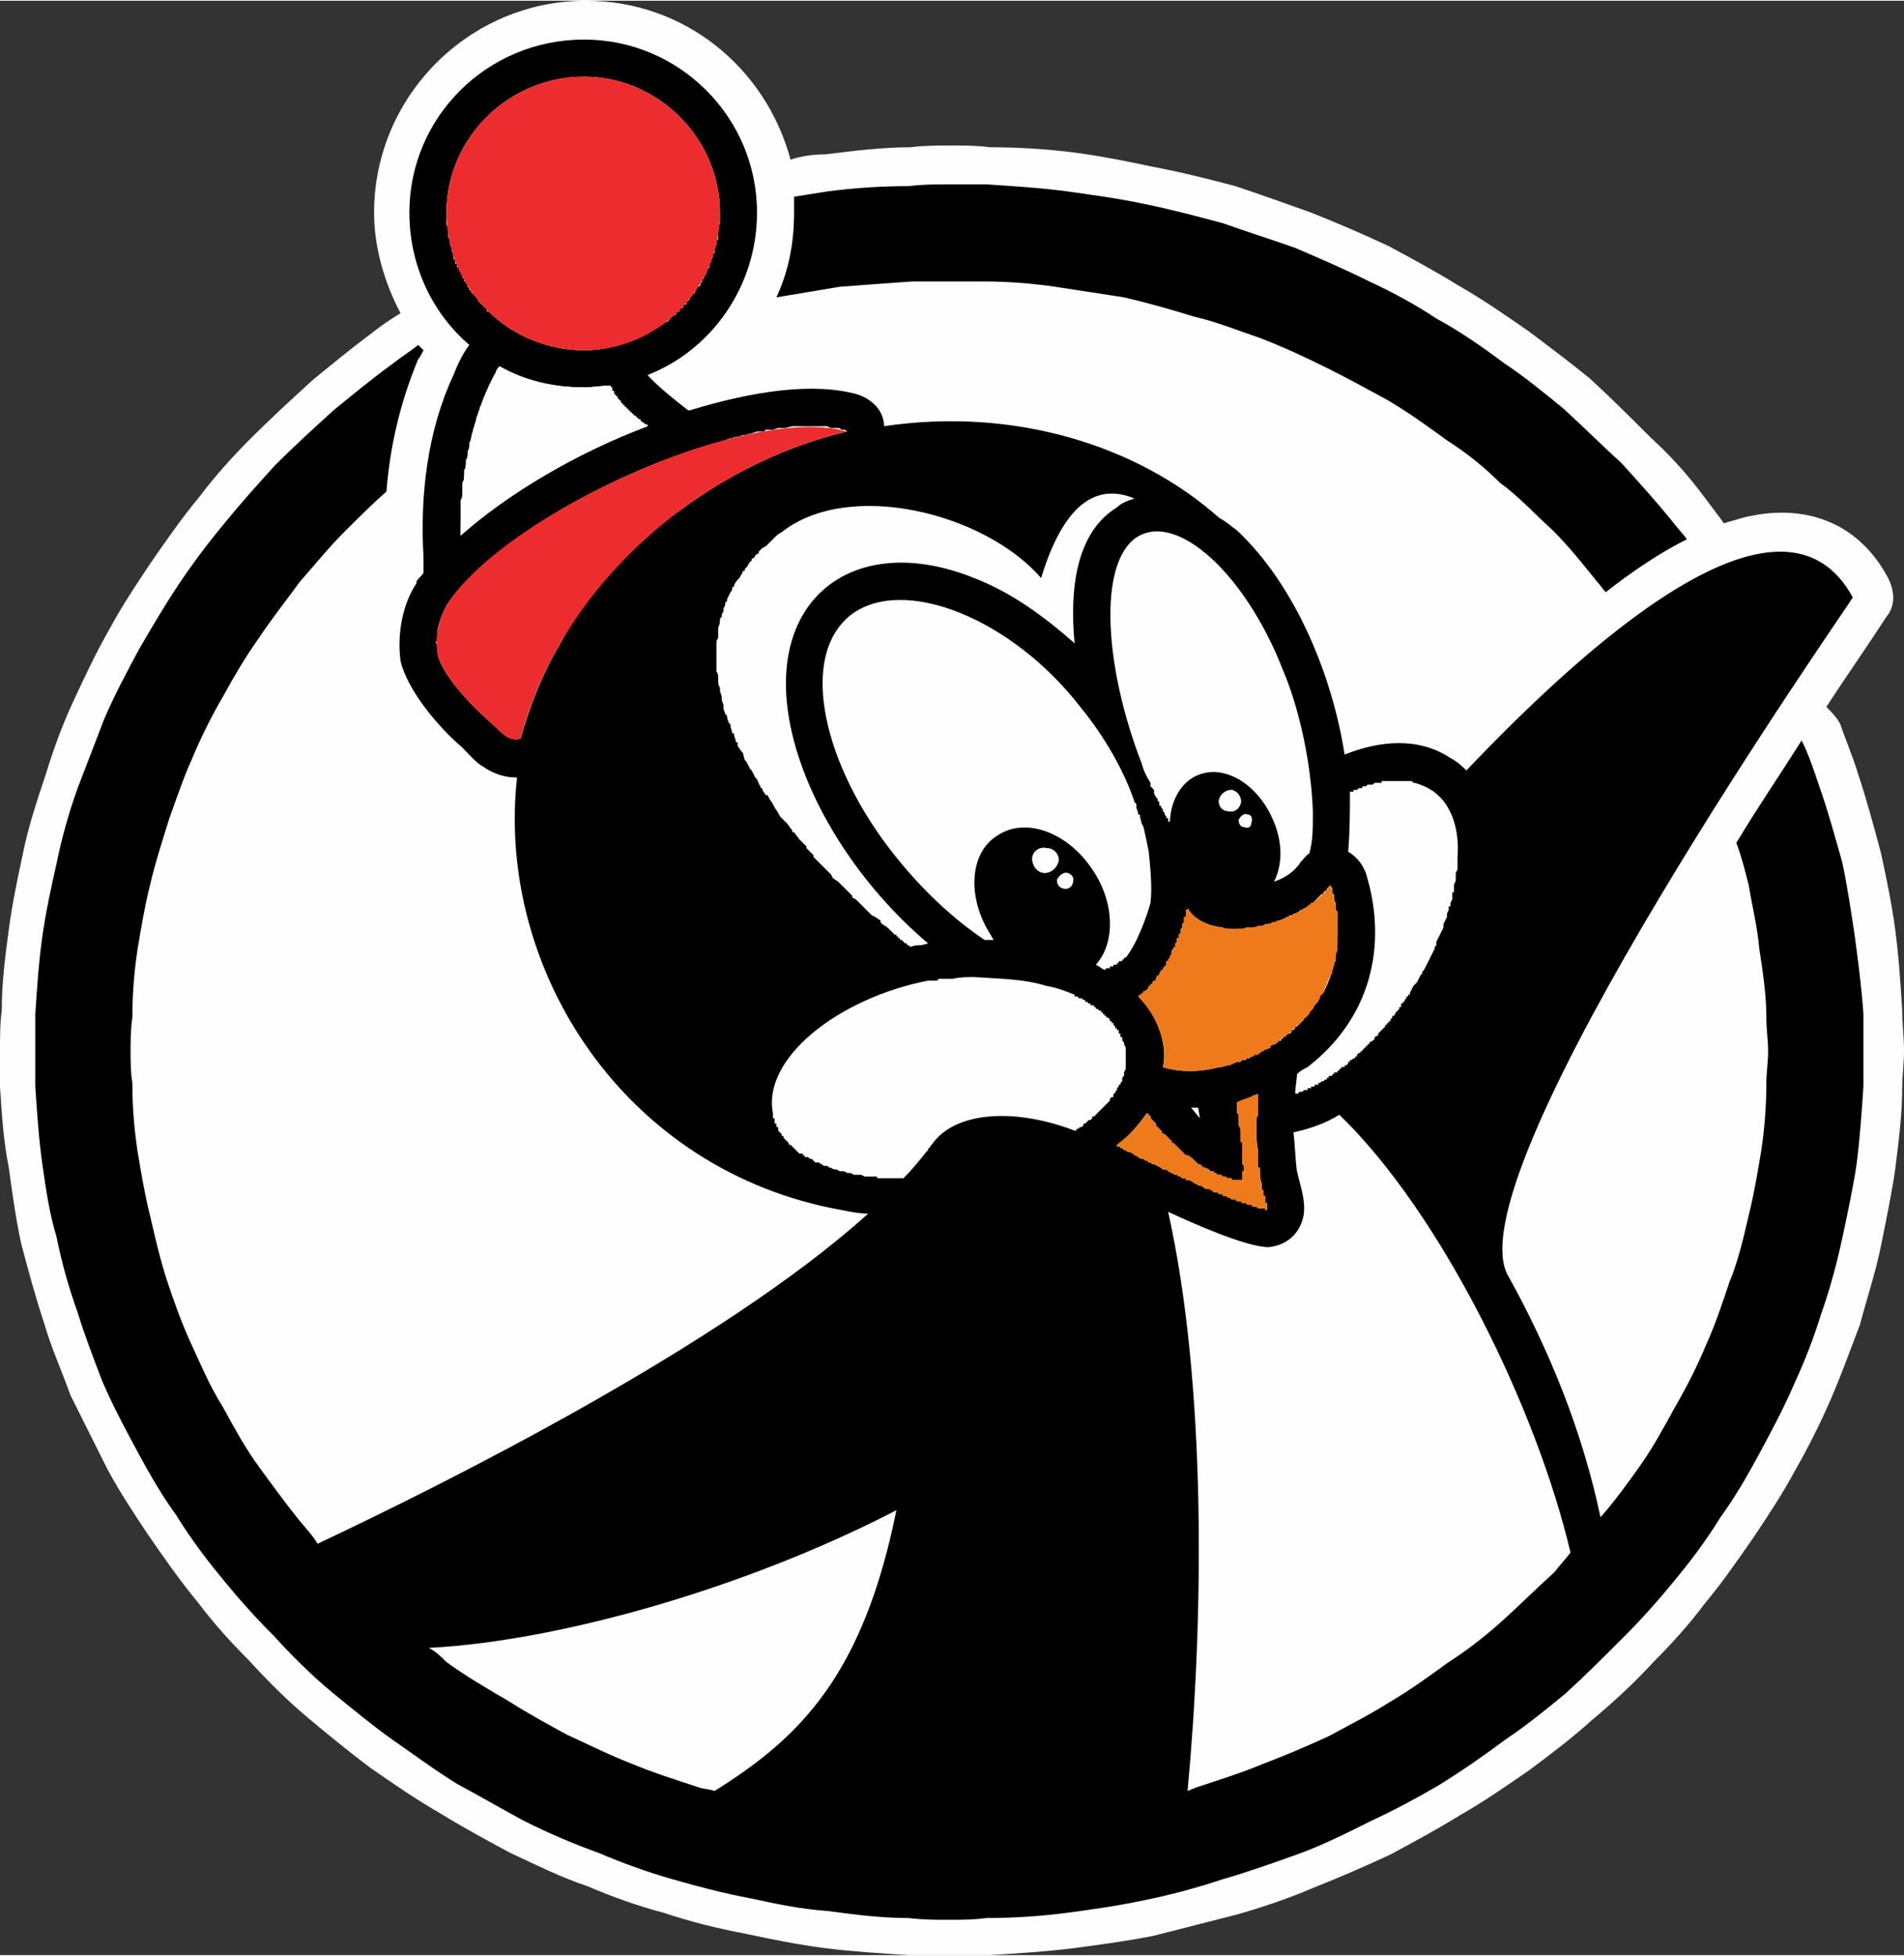 <?xml version="1.0" encoding="UTF-8"?> <!-- Creator: CorelDRAW --> <svg xmlns="http://www.w3.org/2000/svg" xmlns:xlink="http://www.w3.org/1999/xlink" xmlns:xodm="http://www.corel.com/coreldraw/odm/2003" xml:space="preserve" width="262px" height="269px" style="shape-rendering:geometricPrecision; text-rendering:geometricPrecision; image-rendering:optimizeQuality; fill-rule:evenodd; clip-rule:evenodd" viewBox="0 0 10.79 11.07"><rect x="0" y="0" width="10.79" height="11.07" fill="#333333" stroke="none"/> <defs> <style type="text/css"> <![CDATA[ .fil0 {fill:#FEFEFE} .fil1 {fill:black} .fil2 {fill:#ED2D2D} .fil5 {fill:#FEFEFE;fill-rule:nonzero} .fil3 {fill:#ED2D2D;fill-rule:nonzero} .fil4 {fill:#EF7A1B;fill-rule:nonzero} ]]> </style> </defs> <g id="Слой_x0020_1">  <path class="fil0" d="M4.48 0.9c0,0 0,0 0,0 0.06,-0.02 0.13,-0.03 0.2,-0.03 0.16,-0.02 0.32,-0.04 0.48,-0.04 0.08,-0.01 0.15,-0.01 0.23,-0.01 0.07,0 0.15,0 0.22,0.01 0.16,0 0.32,0.01 0.48,0.03 0.15,0.02 0.3,0.05 0.44,0.08 0.16,0.03 0.32,0.07 0.47,0.11 0.15,0.05 0.29,0.1 0.43,0.15 0.15,0.06 0.29,0.12 0.44,0.19 0.13,0.07 0.26,0.14 0.39,0.22 0.14,0.08 0.27,0.17 0.4,0.26 0.12,0.09 0.24,0.18 0.35,0.27 0.12,0.11 0.23,0.22 0.34,0.33 0.11,0.1 0.21,0.21 0.3,0.33 0.03,0.04 0.06,0.08 0.09,0.12 0.01,0.01 0.02,0.03 0.03,0.04 0.03,-0.01 0.07,-0.02 0.1,-0.03 0.35,-0.09 0.66,0.02 0.83,0.34 0.04,0.08 0.04,0.16 -0.01,0.22 -0.11,0.17 -0.23,0.34 -0.34,0.51 0.03,0.03 0.06,0.06 0.08,0.1 0.03,0.09 0.07,0.18 0.1,0.28 0.05,0.15 0.09,0.3 0.13,0.45 0.03,0.14 0.06,0.28 0.08,0.43 0.02,0.15 0.03,0.3 0.04,0.46 0,0.07 0.01,0.15 0.01,0.23 0,0.07 -0.01,0.14 -0.01,0.2 0,0.16 -0.02,0.31 -0.04,0.47 -0.02,0.14 -0.05,0.28 -0.08,0.43 -0.03,0.15 -0.08,0.3 -0.12,0.45 -0.05,0.13 -0.1,0.27 -0.16,0.41 -0.06,0.14 -0.13,0.28 -0.21,0.42 -0.07,0.13 -0.15,0.25 -0.23,0.37 -0.09,0.13 -0.18,0.26 -0.28,0.38 -0.09,0.12 -0.19,0.23 -0.29,0.33 -0.11,0.12 -0.23,0.23 -0.35,0.33 -0.11,0.1 -0.23,0.19 -0.35,0.28 -0.13,0.09 -0.26,0.18 -0.4,0.26 -0.13,0.08 -0.26,0.15 -0.39,0.22 -0.15,0.07 -0.29,0.13 -0.44,0.19 -0.14,0.06 -0.29,0.11 -0.43,0.15 -0.16,0.04 -0.31,0.08 -0.47,0.12 -0.15,0.03 -0.3,0.05 -0.45,0.07 -0.16,0.02 -0.32,0.03 -0.48,0.04 -0.07,0 -0.14,0 -0.22,0 -0.08,0 -0.16,0 -0.24,0 -0.16,-0.01 -0.32,-0.02 -0.48,-0.04 -0.15,-0.02 -0.3,-0.05 -0.44,-0.08 -0.16,-0.03 -0.32,-0.07 -0.47,-0.12 -0.15,-0.04 -0.29,-0.09 -0.43,-0.15 -0.15,-0.05 -0.29,-0.12 -0.44,-0.19 -0.13,-0.07 -0.26,-0.14 -0.39,-0.22 -0.14,-0.08 -0.27,-0.17 -0.4,-0.26 -0.12,-0.09 -0.23,-0.18 -0.35,-0.28 -0.12,-0.1 -0.23,-0.21 -0.34,-0.33 -0.1,-0.1 -0.2,-0.21 -0.29,-0.33 -0.1,-0.12 -0.19,-0.25 -0.28,-0.38 -0.08,-0.12 -0.16,-0.24 -0.23,-0.37 -0.07,-0.14 -0.14,-0.28 -0.21,-0.42 -0.05,-0.14 -0.11,-0.27 -0.15,-0.41 -0.05,-0.15 -0.09,-0.3 -0.13,-0.45 -0.03,-0.14 -0.05,-0.28 -0.07,-0.43 -0.03,-0.15 -0.04,-0.3 -0.05,-0.46 0,-0.07 0,-0.13 0,-0.2 0,-0.08 0,-0.16 0.01,-0.23 0,-0.16 0.02,-0.31 0.04,-0.46 0.02,-0.15 0.05,-0.29 0.08,-0.43 0.03,-0.15 0.08,-0.3 0.13,-0.45 0.04,-0.13 0.09,-0.27 0.15,-0.4 0.07,-0.15 0.13,-0.28 0.21,-0.42 0.07,-0.13 0.15,-0.25 0.23,-0.37 0.09,-0.13 0.18,-0.26 0.28,-0.38 0.09,-0.12 0.19,-0.23 0.29,-0.33 0.11,-0.11 0.23,-0.22 0.35,-0.33 0.11,-0.09 0.22,-0.18 0.34,-0.27 0.05,-0.04 0.11,-0.08 0.16,-0.11 0,0 0,0 0,0 -0.09,-0.17 -0.15,-0.37 -0.15,-0.57 0,-0.66 0.54,-1.2 1.2,-1.2 0.56,0 1.02,0.38 1.16,0.9z"></path> <path class="fil1" d="M5.38 10.87c-0.08,0 -0.15,0 -0.23,-0.01 -0.16,0 -0.31,-0.02 -0.46,-0.04 -0.15,-0.01 -0.29,-0.04 -0.43,-0.07 -0.16,-0.03 -0.31,-0.07 -0.45,-0.11 -0.14,-0.04 -0.28,-0.09 -0.42,-0.15 -0.14,-0.05 -0.28,-0.11 -0.42,-0.18 -0.13,-0.07 -0.25,-0.14 -0.38,-0.21 -0.13,-0.08 -0.25,-0.17 -0.38,-0.26 -0.11,-0.08 -0.22,-0.17 -0.33,-0.26 -0.12,-0.1 -0.23,-0.21 -0.33,-0.32 -0.1,-0.1 -0.19,-0.2 -0.28,-0.31 -0.1,-0.12 -0.19,-0.24 -0.27,-0.37 -0.08,-0.11 -0.15,-0.23 -0.22,-0.36 -0.07,-0.13 -0.14,-0.26 -0.2,-0.4 -0.05,-0.13 -0.1,-0.26 -0.14,-0.39 -0.05,-0.14 -0.09,-0.28 -0.12,-0.43 -0.04,-0.13 -0.06,-0.27 -0.08,-0.41 -0.02,-0.14 -0.03,-0.29 -0.04,-0.44 0,-0.06 0,-0.13 0,-0.2 0,-0.07 0,-0.14 0,-0.21 0.01,-0.15 0.02,-0.3 0.04,-0.44 0.02,-0.14 0.05,-0.28 0.08,-0.41 0.03,-0.15 0.07,-0.29 0.12,-0.43 0.05,-0.13 0.1,-0.26 0.15,-0.39 0.06,-0.14 0.13,-0.27 0.2,-0.4 0.07,-0.12 0.14,-0.24 0.22,-0.36 0.08,-0.12 0.17,-0.24 0.27,-0.36 0.09,-0.11 0.18,-0.21 0.28,-0.32 0.1,-0.1 0.22,-0.21 0.33,-0.31 0.11,-0.09 0.22,-0.18 0.33,-0.26 0.05,-0.04 0.1,-0.07 0.15,-0.11 0.01,0.01 0.02,0.02 0.03,0.03 -0.01,0.02 -0.02,0.04 -0.03,0.05 -0.1,0.24 -0.16,0.49 -0.18,0.75 -0.08,0.07 -0.16,0.15 -0.24,0.23 -0.09,0.09 -0.17,0.19 -0.25,0.28 -0.08,0.11 -0.16,0.21 -0.24,0.33 -0.07,0.1 -0.13,0.2 -0.19,0.31 -0.07,0.12 -0.13,0.24 -0.18,0.36 -0.05,0.11 -0.09,0.23 -0.13,0.34 -0.04,0.13 -0.08,0.25 -0.11,0.38 -0.03,0.12 -0.05,0.24 -0.07,0.36 -0.02,0.13 -0.03,0.26 -0.03,0.39 -0.01,0.07 -0.01,0.13 -0.01,0.19 0,0.06 0,0.12 0.01,0.18 0,0.13 0.01,0.26 0.03,0.39 0.02,0.12 0.04,0.24 0.07,0.36 0.03,0.13 0.06,0.26 0.1,0.38 0.04,0.12 0.08,0.23 0.13,0.34 0.06,0.13 0.11,0.25 0.18,0.36 0.06,0.11 0.12,0.22 0.19,0.32 0.08,0.11 0.16,0.22 0.24,0.32 0.04,0.05 0.08,0.09 0.11,0.14 0.7,-0.33 2.29,-1.12 3.12,-1.87 -0.05,0 -0.1,-0.01 -0.15,-0.02 -1.23,-0.22 -1.96,-1.36 -1.84,-2.45 -0.07,0 -0.13,-0.02 -0.19,-0.06 -0.05,-0.03 -0.08,-0.07 -0.12,-0.11 -0.13,-0.11 -0.31,-0.32 -0.35,-0.49 -0.02,-0.15 0.01,-0.32 0.09,-0.44 0,0 0,-0.01 0,-0.01 0.01,-0.02 0.03,-0.03 0.04,-0.05l0 -0.09c-0.02,-0.34 0.02,-0.71 0.17,-1.03 0.02,-0.05 0.05,-0.12 0.09,-0.17 -0.21,-0.18 -0.34,-0.45 -0.34,-0.75 0,-0.54 0.44,-0.98 0.99,-0.98 0.54,0 0.98,0.44 0.98,0.98 0,0.42 -0.26,0.78 -0.62,0.92 0.05,0.06 0.19,0.17 0.23,0.2l0.01 0c0.36,-0.11 0.7,-0.16 0.95,-0.09 0.09,0.03 0.15,0.1 0.15,0.18 0.74,-0.11 1.44,0.11 1.9,0.52 0.04,0.02 0.07,0.05 0.1,0.07 0.33,0.31 0.54,0.82 0.61,1.27 0.2,-0.08 0.42,-0.1 0.6,0.02 0.04,0.02 0.07,0.05 0.09,0.07 0.79,-0.83 1.81,-1.68 2.19,-0.98 -0.02,0.04 -2.25,3.22 -1.96,3.83 0.24,0.43 0.43,0.9 0.53,1.38 0.08,-0.09 0.16,-0.2 0.23,-0.3 0.07,-0.1 0.13,-0.21 0.19,-0.32 0.07,-0.12 0.13,-0.24 0.18,-0.36 0.05,-0.11 0.09,-0.23 0.13,-0.35 0.05,-0.12 0.08,-0.25 0.11,-0.38 0.03,-0.12 0.05,-0.24 0.07,-0.36 0.02,-0.13 0.03,-0.26 0.03,-0.39 0,-0.06 0.01,-0.12 0.01,-0.18 0,-0.06 -0.01,-0.12 -0.01,-0.19 0,-0.13 -0.02,-0.26 -0.04,-0.39 -0.01,-0.12 -0.04,-0.24 -0.06,-0.36 -0.02,-0.08 -0.04,-0.16 -0.07,-0.24 0.12,-0.2 0.25,-0.39 0.37,-0.58 0.04,0.08 0.07,0.17 0.1,0.26 0.05,0.14 0.09,0.29 0.13,0.43 0.03,0.14 0.05,0.28 0.07,0.41 0.02,0.15 0.04,0.3 0.05,0.45 0,0.07 0,0.14 0,0.21 0,0.07 0,0.14 0,0.2 -0.01,0.15 -0.02,0.3 -0.04,0.45 -0.02,0.13 -0.05,0.27 -0.08,0.41 -0.03,0.14 -0.07,0.29 -0.12,0.43 -0.04,0.13 -0.09,0.26 -0.15,0.39 -0.06,0.14 -0.13,0.27 -0.2,0.4 -0.07,0.13 -0.14,0.25 -0.22,0.36 -0.08,0.13 -0.17,0.25 -0.27,0.37 -0.09,0.11 -0.18,0.21 -0.28,0.31 -0.11,0.11 -0.22,0.22 -0.33,0.32 -0.11,0.09 -0.22,0.18 -0.34,0.26 -0.12,0.09 -0.25,0.18 -0.38,0.26 -0.12,0.07 -0.25,0.14 -0.38,0.2 -0.14,0.07 -0.28,0.14 -0.42,0.19 -0.14,0.05 -0.28,0.1 -0.42,0.14 -0.15,0.05 -0.3,0.09 -0.45,0.12 -0.14,0.03 -0.28,0.05 -0.43,0.07 -0.15,0.02 -0.31,0.03 -0.46,0.03 -0.07,0.01 -0.14,0.01 -0.21,0.01zm1.42 -4.54l-0.05 -0.06 0.04 0 0.01 0.06zm-4.37 3c0.04,0.02 0.07,0.05 0.1,0.08 0.11,0.08 0.23,0.15 0.35,0.22 0.11,0.07 0.22,0.13 0.33,0.19 0.13,0.06 0.25,0.12 0.38,0.17 0.12,0.05 0.25,0.09 0.37,0.13 0.03,0.01 0.06,0.01 0.09,0.02 0.48,-0.3 0.84,-0.65 1.03,-1.59 -0.83,0.43 -1.89,0.74 -2.65,0.78zm5.59 -4.9l0 0 -0.01 0 0 0 -0.01 -0.01 0 0 0 0 -0.01 0 0 0 -0.01 0 0 0 0 0 -0.01 0 0 0 -0.01 0 0 0 -0.01 0 -0.01 0 0 0 -0.01 0 0 0 -0.01 0 -0.01 0 0 0 -0.01 0 0 0 0 0 -0.01 0 0 0 -0.01 0 0 0 0 0 -0.01 0 0 0 -0.01 0 0 0 -0.01 0 0 0 0 0 -0.01 0 0 0 -0.01 0 0 0.01 0 0 -0.01 0 0 0 -0.01 0 0 0 0 0 -0.01 0 0 0 -0.01 0 0 0 -0.01 0.01 0 0 0 0 -0.01 0 0 0 -0.01 0 0 0 -0.01 0 0 0 -0.01 0.01 0 0 0 0 -0.01 0 0 0 -0.01 0 0 0.01 0 0 -0.01 0 0 0 -0.01 0 0 0 0 0 -0.01 0.01 0 0 -0.01 0 0 0 -0.01 0 0 0.01 -0.01 0 0 0 -0.01 0 0 0 0 0.01c0,0.1 0,0.21 -0.01,0.33 0.05,0.03 0.08,0.07 0.1,0.12 0.13,0.42 0.02,0.83 -0.33,1.1 -0.02,0.01 -0.04,0.02 -0.06,0.04 0,0.03 -0.01,0.07 -0.01,0.11l0 0 0 0 0.01 0 0 0 0 0 0 0 0 0 0 0 0.01 0 0 0 0 0 0 -0.01 0 0 0 0 0 0 0.01 0 0 0 0 0 0 0 0 0 0 0 0 0 0.01 0 0 0 0 0 0 0 0 0 0.01 -0.01 0 0 0 0 0 0 0 0 0 0 0 0 0.01 0 0 0 0 0 0 0 0 0 0 0 0.01 0 0 -0.01 0 0 0 0 0.01 0 0 0 0 0 0 0 0 0 0.01 0 0 0 0 0 0 0 0 -0.01 0 0 0 0 0 0 0 0 0 0 0 0 0.01 0 0 0 0 0 0 0 0 0 0 0 0 0 0 0 0 0 0 0 0 0 0 0 0 0 0 0 0 0 0.01 0 0 0 0 0 0 0 0 0 0 0 0 0 0 -0.01 0 0 0 0 0 0 0 0 0 0 0 0 0 0 0 0 0.01 0 0 0 0 0 0 0 0 0 0 0 0 0 0 0 0 0 0 0 0 0 0 0 0 0 0 0 0 0 0.01 0 0 0 0 0 0 -0.01 0 0 0 0 0 0 0 0 0 0 0 0 0 0 0 0 0 0 0 0 0 0 0.01 0 0 0 0 0 0.01 -0.01 0 0 0.01 0 0 0 0.01 -0.01 0 0 0 0 0 0 0 0 0 0 0 0 0.01 0 0 0 0 0 0 -0.01 0 0 0 0 0 0 0 0 0 0 0 0 0 0 0 0 0.01 0 0 0 0 0 0 0 0 0 0 0 0 0 0 0 0 0 0 -0.01 0 0 0.01 0 0 0 0 0 0 0 0 0 0 0 0 0 0 0 0 0 0 0 0 0 0.01 0 0 0 0 0 0 -0.01 0 0 0 0 0 0 0 0 0 0 0 0 0 0 0.01 0 0 0 0 0 0 0 0 0 0 0 0 0 0 0 0 -0.01 0 0 0 0 0.01 0 0 0 0 0 0 0 0 0 0 0 0 0 0 0 0 0 0 0 0 0 0 0 0.01 0 0 0 0 -0.01 0 0 0 0 0 0 0 0 0 0 0 0 0 0 0 0 0 0 0 0 0 0 0.01 0 0 0 0 0 0 0 0 0 0 0 0 0 0 -0.01 0 0 0 0 0 0 0 0 0 0 0 0 0.01 0 0 0 0 0 0 0 0 0 0 0 0 0 0 0 0 0 0 0 0 0 0 0 0 -0.01 0 0 0.01 0 0 0 0 0 0 0 0 0 0 0 0 0 0 0 0 0 0 0 0 0 0 0 0 0 0 0 0 0 0.01 0 0 0 0 -0.01 0 0 0 0 0 0 0 0 0 0 0 0 0 0 0 0 0.01 0 0.01 -0.01 0 0 0 0 0 0 0 0 0 0 0 -0.01 0 0 0 0 0 0 0 0 0.01 0 0 0 0 0 0 0 0 0 0 0 0 0 0 0 0 0 0 0 0 0 0 0 0 -0.01 0 0 0 0 0.01 0 0 0 0 0 0 0 0 0 0 0 0 0 0 0 0 0 0 0 0 0 0 0 0 0 0 0 0.01 -0.01 0 0 0 0 0 0 0 0 0 0 0 0 0 0 0 0 0 0 0 0 0 0 0.01 0 0 0 0 -0.01 0 0 0 0 0 0 0 0 0 0 0 0 0 0 0 0 0 0 0 0 0 0 0.01 0 0 -0.01 0.01 -0.01 0 0 0 0 0 0 0 0 0 0 0 0 0 0 0 0 0 0 0 0 0.01 0 0 0 0 0 0 0 0 0 0 0 0 0 0 0 0 0 0 0 0 -0.01 0 0 0 0 0 0 0 0 0 0 0 0 0 0 0 0 0 0 0 0 0 0 0.01 0 0 0 0 0 0 0 0 0 0 0 0 0 0 0 0 0 0 0 0 -0.01 0 0 0 0 0 0 0 0 0 0 0 0 0 0 0 0 0 0 0 0 0.01 0 0 0 0 0 0 0 0 0 0 0 0 0 0 0 0 0 0 0 0 0 0 0 0 -0.01 0 0 0 0 0 0 0 0 0 0 0 0 0 0 0 0 0 0 0.01 0 0 0 0 0 0 0 0 0 0 0 0 0 0 0 0 0 0 0 0 0 0 0 0 -0.01 0 0 0 0 0 0 0 0 0 0 0 0 0 0 0 0 0 0 0.01 0 0 0 0 0 0 0 0 0 0 0 0 0 0 0 0 0 0 0 0 0 0 0 0 0 0 -0.01 0 0 0 0 0 0 0 0 0 0 0 0 0 0 0 0 0.01 0 0 0 0 0 0 0 0 0 0 0 0 0 0 0 0 0 0 0 0 0 0 0 0 0 0 -0.01 0 0 0 0 0 0 0.02 -0.01 0 0 0 0 0.01 -0.01 0 -0.01 0 0 0 0 0 0 0.02 -0.01 0 0 0 -0.01 0.01 -0.01 0 0 0 0 0.01 -0.01 0.01 -0.01 0 0 0.01 -0.01 0 0 0 0 0 -0.01 0 0 0.01 0 0 0 0 0 0 0 0 0 0 0 0 0 0 0 0 0 0 0 0 0 0 0 0 -0.01 0 0 0 0 0 0 0 0 0 0 0 0 0 0 0 0 0 0 0 0 0 0 0 0 0.01 0 0 0 0 0 0 0 0 0 0 0 0 0 0 0 0 -0.01 0 0 0 0 0 0 0 0 0 0 0 0 0 0 0 0 0 0 0 0 0 0 0 0 0 0 0 0 0 0 0 0 0.01 0 0 0 0 0 0 -0.01 0 0 0 0 0 0 0 0 0 0 0 0 0 0 0 0 0 0 0 0 0.01 -0.01 0 0 0 -0.01 0 0 0.01 0 0.01 -0.02 0 0 0.01 -0.01 0 0 0 0 0.01 -0.01 0 -0.01 0 0 0 0 0.01 0 0 0 0 0 0 0 0 -0.01 0 0 0 0 0 0 0 0 0 0 0 -0.01 0 0 0.01 0 0 0 0 0 0 0 0 0 0 0 0 0 0 -0.01 0 0 0 0 0 0 0 0 0.01 0 0 0 0 0 0 0 0 -0.01 0 0 0 0 0 0 0 0 0 0 0 0 0 0 0.01 -0.01 0 0 0 0 0 0 0 0 0 0 0 0 0 0 0 0 0 -0.01 0 0 0 0 0 0 0.01 0 0 0 0 0 0 0 0 -0.01 0 0 0 0 0 0 0 0 0 0 0 0 0 0 0.01 0 0 -0.01 0 0 0 0 0 0 0.01 -0.02 0 0 0.01 -0.02 0 0 0.01 -0.01 0.01 -0.01 0.01 -0.02 0 0 0.01 -0.02 0 0 0.01 -0.01 0 -0.01 0.01 -0.01 0 0 0.01 -0.02 0 0 0.01 -0.02 0 0 0.01 -0.02 0 0 0.01 -0.02 0 0 0.01 -0.02 0 0 0.01 -0.02 0 -0.01 0.01 -0.01 0 -0.01 0 -0.01 0.01 -0.02 0 0 0.01 -0.02 0 0 0.02 -0.04 0 0 0 -0.01 0 -0.01 0 0 0.01 -0.02 0.01 -0.02 0 0 0 -0.02 0 0 0.01 -0.02 0 0 0 -0.02 0.01 0 0 -0.02 0 0 0.01 -0.02 0 0 0 -0.02 0 0 0 -0.02 0.01 0 0 -0.01 0 -0.01 0 -0.01 0 -0.01c0,-0.01 0.01,-0.02 0.01,-0.03l0 0 0 -0.02 0 -0.02 0 0 0.01 -0.02c0,-0.01 0,-0.02 0,-0.03l0 0c0,-0.01 0,-0.02 0,-0.04l0 0c0.01,-0.13 -0.02,-0.25 -0.09,-0.33 -0.02,-0.02 -0.04,-0.04 -0.06,-0.05 -0.03,-0.02 -0.06,-0.03 -0.09,-0.04zm-0.58 0.18l0 0 0 -0.02 0 0c-0.01,-0.28 -0.08,-0.59 -0.17,-0.8 -0.21,-0.54 -0.6,-0.9 -0.83,-0.75 -0.22,0.15 -0.18,0.74 0.03,1.28 0.01,0.04 0.03,0.08 0.05,0.11l0 0 0 0.01 0 0.01 0 0 0.01 0.01 0 0 0.01 0.01 0 0.01 0 0.01 0 0 0 0 0.01 0.02 0.01 0.01 0 0 0 0 0 0.01 0 0 0 0 0.01 0.01 0 0 0 0 0 0.01 0 0.01 0.01 0 0 0 0 0.01 0 0 0 0 0.01 0.01 0 0 0 0.01 0 0 0 0 0.01 0.01 0 0 0 0.01 0 0 0 0 0.01 0.01 0 0 0 0.01 0 0 0.01 0 0 0.01 0 0 0 0 0 0.01 0.01 0 0 0 0 0.01 0 0c0,-0.12 0.06,-0.23 0.15,-0.27 0.15,-0.07 0.34,0.04 0.43,0.24 0.06,0.13 0.06,0.26 0.01,0.36 0.06,-0.02 0.12,-0.06 0.15,-0.11 0.02,-0.02 0.03,-0.04 0.05,-0.05 0.02,-0.07 0.02,-0.14 0.02,-0.22zm-1.01 -1.79c-0.19,-0.08 -0.39,-0.01 -0.53,0.45 -0.32,-0.37 -1.09,-0.56 -1.47,-0.26l0 0 0 0 0 0c-0.02,0.01 -0.03,0.02 -0.05,0.04l0 0 0 0 0 0 -0.01 0.01 0 0 0 0 0 0 0 0 0 0 0 0 0 0c-0.01,0.01 -0.02,0.02 -0.03,0.03l0 0 0 0 0 0 -0.02 0.01 0 0 0 0 0 0 0 0 0 0 -0.02 0.02 0 0.01 0 0 -0.02 0.01 0 0 0 0 0 0 0 0c0,0.01 -0.01,0.02 -0.02,0.02l0 0.01 0 0 0 0 0 0 -0.01 0.01 0 0 0 0 0 0 0 0 0 0 0 0 0 0c-0.01,0.01 -0.01,0.02 -0.02,0.03l0 0 0 0 0 0 0 0 0 0 0 0 0 0 0 0 -0.01 0.01 0 0 0 0.01 0 0 0 0 -0.01 0c0,0.01 -0.01,0.02 -0.02,0.04l0 0 0 0 0 0c-0.01,0.01 -0.02,0.02 -0.03,0.04l0 0 0 0 0 0 0 0.01 0 0 0 0 0 0 0 0 -0.01 0 0 0 0 0 0 0.01 0 0 0 0c0,0 0,0.01 -0.01,0.02l0 0 0 0 0 0 0 0 0 0 0 0 0 0 -0.01 0.02 0 0 0 0 0 0 0 0 0 0 0 0 0 0 0 0 -0.01 0.02 0 0.01 0 0 0 0 0 0 0 0 -0.01 0.01 0 0 0 0 0 0 0 0c0,0.01 0,0.02 -0.01,0.03l0 0 0 0 0 0 0 0 0 0 0 0 0 0.02 0 0 0 0 0 0 0 0 0 0 0 0 0 0c-0.01,0.01 -0.01,0.02 -0.01,0.03l0 0 0 0 0 0 0 0 0 0 0 0 -0.01 0.01 0 0 0 0 0 0c0,0.02 0,0.03 -0.01,0.05l0 0 0 0 0 0 0 0c0,0.01 0,0.03 0,0.04l0 0 0 0 0 0 0 0.02 0 0 0 0 0 0 0 0 0 0c-0.01,0.01 -0.01,0.02 -0.01,0.03l0 0 0 0 0 0 0 0 0 0 0 0.02 0 0 0 0 0 0 0 0.02 0 0.01 0 0 0 0 0 0.01 0 0.01 0 0.02 0 0 0 0 0 0.01 0 0.01 0 0 0 0c0,0.01 0,0.02 0,0.03l0 0 0 0.01 0 0.01 0 0 0 0c0.01,0.01 0.01,0.03 0.01,0.04l0 0.01 0 0 0 0 0 0c0,0.01 0,0.03 0.01,0.04l0 0 0 0 0 0 0 0.02 0 0 0 0 0 0 0 0 0 0 0 0 0 0 0 0 0 0 0 0 0.01 0.03 0 0 0 0 0 0 0 0 0 0 0 0 0 0 0 0 0 0.02 0 0 0.01 0.03 0 0.02 0 0 0 0 0.01 0.03 0.01 0.01 0 0 0 0 0 0.01 0.01 0.03 0 0 0 0 0.01 0.01 0 0.01 0 0 0 0 0 0 0 0 0 0c0,0.01 0.01,0.03 0.01,0.04l0 0 0 0 0 0 0 0 0.01 0 0 0 0 0 0 0.01 0 0 0 0c0,0.01 0.01,0.02 0.01,0.04l0 0 0.01 0 0 0 0 0 0 0.01 0 0 0 0 0 0 0 0 0 0 0 0 0 0 0 0.01 0 0 0 0 0 0 0 0 0.02 0.03 0 0 0 0 0 0 0.01 0.01 0.01 0.04 0 0 0.01 0.01 0.02 0.04 0.01 0.01 0.02 0.04 0 0 0.01 0.01 0 0 0 0 0 0 0 0 0 0c0.01,0.02 0.01,0.03 0.02,0.04l0 0.01 0 0 0 0 0.01 0 0 0 0 0 0 0 0 0 0 0 0 0.01 0 0 0 0 0 0 0 0 0 0 0 0 0.02 0.03 0 0 0 0 0.01 0 0 0 0 0 0.01 0.02 0 0 0.02 0.03 0 0 0.01 0.02 0 0 0 0 0 0 0.02 0.03 0.01 0.02 0 0 0 0 0.03 0.03 0.01 0.01 0 0 0 0 0 0 0.03 0.04 0 0.01 0 0 0.01 0 0 0 0 0 0 0 0 0 0 0 0 0 0 0 0 0 0 0 0.03 0.04 0 0 0 0 0 0 0 0 0 0 0.04 0.04 0 0.01 0.02 0.02 0.02 0.02 0 0.01 0 0 0.01 0.01 0.03 0.03 0.02 0.02 0.02 0.02 0 0 0 0 0.02 0.02 0 0 0.01 0.02 0 0 0.03 0.02 0.04 0.04 0.02 0.02 0.02 0.02 0 0 0 0 0 0.01 0.02 0.01 0 0 0.02 0.02 0.03 0.03 0 0 0 0 0.01 0.01 0.03 0.03 0 0 0.02 0.01 0 0 0 0 0 0 0.03 0.02 0 0.01 0.01 0.01 0 0 0.03 0.02 0.04 0.04 0 0 0 0 0 0 0.01 0 0 0 0 0 0 0 0 0 0 0.01 0 0 0 0 0 0 0.01 0 0 0 0 0.01 0 0 0.01 0 0 0 0 0 0 0 0 0 0 0 0 0.01 0.01 0 0 0 0 0 0 0 0 0 0 0 0 0 0 0 0.02 0.02 0 0 0 0 0.01 0 0 0 0 0 0 0 0 0 0 0 0 0.01 0 0 0.01 0 0.01 0.01 0 0 0 0 0 0c0.02,-0.01 0.04,-0.01 0.06,-0.01l0.04 -0.01c-0.38,-0.32 -0.69,-0.79 -0.78,-1.23 -0.15,-0.73 0.37,-1.11 1.04,-0.84 0.21,0.08 0.4,0.22 0.57,0.37 -0.03,-0.31 0.01,-0.63 0.24,-0.77 0.03,-0.03 0.07,-0.04 0.1,-0.05zm-1.03 2.72l0 0 0 0 -0.01 0 0 0 0 0 0 0 0 0 -0.01 0 0 0 0 0 0 0 0 0 0 0 -0.01 0 0 0 0 0 0 0 0 0 0 0 0 0 -0.01 0 0 0 0 0 0 0 0 0 0 0 0 0 -0.01 0 0 0 0 0 0 0 -0.01 0 0 0 0 0 0 0 0 0 0 0 0 0 -0.01 0 0 0 0 0 0 0 0 0 0 0 0 0 0 0 -0.01 0 0 0 0 0 0 0 -0.01 0.01 0 0 0 0 0 0 0 0 0 0 0 0 0 0 0 0 -0.01 0 0 0 0 0 0 0 0 0 0 0 0 0 -0.01 0 0 0 0 0 0 0 0 0 0 0 0 0 0 0 -0.01 0 0 0 0 0 0 0 0 0 0 0 -0.01 0 0 0 0 0 0 0 0 0 0 0 -0.01 0c-0.51,0.1 -0.94,0.44 -0.88,0.75l0 0.01 0 0 0 0.01 0 0.01 0.01 0 0 0.01 0 0 0 0.02 0 0 0.01 0 0 0.01 0 0 0 0.01 0.01 0 0 0.01 0 0.01 0 0 0.01 0.01 0 0 0 0 0.01 0.01 0 0 0 0.01 0.01 0 0 0 0 0.01 0 0 0.01 0.01 0.01 0.01 0 0 0.01 0.01 0 0 0 0.01 0.01 0 0 0 0.01 0.01 0 0 0.01 0.01 0 0 0.01 0.01 0 0 0 0 0.01 0.01 0 0 0.01 0.01 0.01 0 0.01 0 0 0.01 0 0 0.01 0 0 0.01 0.02 0 0 0 0 0 0.01 0.01 0 0 0.01 0 0.01 0.01 0 0 0.01 0.01 0 0 0.02 0 0 0 0 0c0.01,0.01 0.02,0.01 0.03,0.02l0 0 0 0 0.02 0 0 0 0.01 0.01 0.01 0 0 0c0.01,0.01 0.02,0.01 0.03,0.01l0 0 0.02 0.01 0 0 0 0c0.02,0 0.03,0 0.04,0.01l0 0 0 0 0.02 0 0 0 0 0 0.02 0.01 0 0 0.01 0 0.01 0 0.01 0 0.01 0 0 0 0.02 0.01 0 0 0.02 0 0 0 0.01 0 0.02 0 0 0 0.02 0 0 0.01 0.01 0 0.01 0 0.01 0 0.01 0 0.02 0 0 0 0 0 0.02 0 0.01 0 0.01 0 0.01 0 0.01 0 0.01 0 0.02 0c0.05,-0.05 0.09,-0.1 0.13,-0.15 0,0 0.01,-0.01 0.01,-0.01l0 -0.01c0.01,0 0.01,-0.01 0.02,-0.02 0.13,-0.19 0.47,-0.21 0.81,-0.08l0 0 0.01 0 0 -0.01 0.01 0 0 0 0 0 0.01 -0.01 0 0 0 0 0.01 0 0 0 0.01 -0.01 0 0 0 -0.01 0.01 0 0 0 0 0 0 0 0.01 -0.01 0 0 0.01 -0.01 0 0 0.01 0 0 0 0.01 -0.01 0 0 0 -0.01 0 0 0.01 0 0 0 0 0 0.01 -0.01 0 0 0.01 -0.01 0 0 0 0 0 0 0 0 0.01 -0.01 0 0 0 0 0.01 -0.01 0 0 0 0 0 0 0.01 -0.01 0 0 0 0 0.01 -0.01 0 0 0 0 0 0 0 0 0.01 -0.01 0 0 0.01 -0.01 0 0 0 0 0 0 0.01 -0.01 0 0 0 0 0 0 0 -0.01 0 0 0.01 -0.01 0 0 0 0 0.01 0 0 0 0 -0.01 0 0 0 -0.01 0 0 0.01 0 0 0 0 -0.01 0 0 0.01 -0.01 0 0 0 0 0 -0.01 0 0 0.01 -0.01 0 -0.01 0.01 0 0 0 0 -0.01 0 0 0 0 0 0 0.01 -0.01 0 0 0 -0.01 0 -0.01 0 0 0 0 0 0 0 0 0.01 -0.01 0 0 0 -0.02 0 0 0 0 0.01 -0.02 0 0 0 0 0 0 0 -0.01 0 0 0 0 0 -0.01 0 0 0 0 0 0 0 0 0 0 0 -0.01 0 0 0 0 0 0 0 -0.01 0 0 0 0 0 0 0 0 0 -0.01 0 0 0 0 0 0 0 -0.02 0 0 0 -0.01 0 0 0 0 0 0 0 0 0 -0.01 0 0 0 0 0 -0.01 0 0 0 0 0 0 0 0 0 0 0 0 0 0 0 0 0 0 0 0 0 0 0 0 0 0 0 -0.01 0 0 0 0 0 0 0 -0.01 0 0 0 0 -0.01 -0.02 0 0 0 0 0 0 0 -0.01 0 0 0 0 0 0 -0.01 -0.01 0 0 0 -0.01 0 0 0 0 0 0 0 0 0 0 0 0 0 0 0 0 0 0 0 0 0 0 0 0 0 0 0 -0.01 0 0 0 0 0 0 0 0 0 0 0 0 0 0 0 0 0 0 -0.01 0 0 0 0 0 0 0 0 0 0 -0.01 0 0 0 0 0 0 0 0 0 0 0 0 0 0 0 0 0 0 0 0 0 -0.01 -0.01 0 0 0 0 0 0 -0.01 0 0 0 0 0 0 0 -0.01 -0.01 0 0 0 0 -0.01 0 0 0 0 -0.01 0 0 0 0 -0.01 0 0 0 0 0 0 -0.01 -0.01 0 0 0 0 0 -0.01 0 0 -0.01 0 0 0 0 -0.01 0 0 0 0 0 0 -0.01 0 0 -0.01 0 0 0 0 -0.01 -0.01 0 0 0 0 0 0 -0.01 0 0 0 0 -0.01 0 0 -0.01 0 0 -0.01 -0.01 0 0 0 0 0 0 -0.01 0 0 -0.01 0 0 0 0 -0.01 -0.01 0 0 0 0 0 -0.01 -0.01 0 0 0 0 -0.01 0 0 0 0 0 0 -0.01 -0.01 0 0 0 0 -0.01 -0.01 0 0 0 0 0 -0.01 0 0 0 0 0 0 -0.01 0 0 -0.01 0 0 0 0 0 -0.01 -0.01 0 0 -0.01 0 0 0 0 0 0 -0.01 -0.01 0 0 0 0 0 0 0 -0.01 -0.01 0 0 -0.01 0 -0.01 0 0 -0.01 -0.01 0 0 0 -0.01 0 0 -0.01c-0.05,-0.02 -0.1,-0.04 -0.16,-0.05l0 0c-0.13,-0.04 -0.26,-0.04 -0.41,-0.05 -0.04,0 -0.08,0 -0.12,0.01zm0.87 -0.06l0 0 0 0c0.01,0 0.01,0 0.02,0l0 0 0 -0.01 0 0 0.01 0 0 0 0 0 0 0 0 0 0.01 0 0 0 0 0 0 0 0 0 0 -0.01 0 0 0.01 0 0 0 0 0 0 0 0 0 0 0 0.01 0 0 0 0 -0.01 0 0 0 0 0 0 0 0 0 0 0 0 0.01 0 0 0 0 0 0 0 0 0 0 0 0 0 0 -0.01 0 0 0.01 0 0 0 0 0 0 0 0 0 0 0 0 0 0 0 0 0 0.01 0 0 0 0 -0.01 0 0 0 0 0 0 0 0 0 0 0 0 0 0 0 0 0 0 0.01 0 0 0 0 -0.01 0 0 0 0 0 0 0 0 0.01 0c0.07,-0.09 0.12,-0.24 0.14,-0.31 0.01,-0.09 0,-0.19 -0.01,-0.29l0 0c-0.01,-0.05 -0.02,-0.1 -0.03,-0.14l-0.01 -0.02 0 0 -0.01 -0.04 0 -0.01 -0.01 0 0 -0.01 -0.01 -0.03 0 0 0 -0.02 -0.01 -0.01c-0.06,-0.18 -0.17,-0.37 -0.3,-0.53 -0.39,-0.51 -1.01,-0.76 -1.31,-0.53 -0.3,0.24 -0.15,0.86 0.25,1.36 0.15,0.19 0.33,0.36 0.51,0.48 0.02,0 0.03,0 0.05,0 0,-0.01 -0.01,-0.01 -0.01,-0.02 -0.14,-0.21 -0.13,-0.47 0.03,-0.57 0.16,-0.11 0.4,-0.02 0.54,0.19 0.13,0.19 0.13,0.42 0.02,0.54 0.02,0.01 0.03,0.02 0.05,0.03l0.01 -0.01zm0.69 0.55l0 0 0 0 0 0 0 0 0 0 0 0 0.01 0 0.01 -0.01 0 0 0.01 0 0 0 0.02 -0.01 0.01 0 0 0 0 0 0.01 0 0.01 -0.01 0.01 0 0.01 0 0 0 0 -0.01 0.02 0 0.01 -0.01 0 0 0 0 0.01 0 0.01 -0.01 0 0 0.02 0 0 -0.01 0.01 0 0.01 -0.01 0 0 0.01 0 0 -0.01 0.01 0 0 0 0.01 0 0 -0.01 0.02 0 0 0 0 -0.01 0.02 -0.01 0 0 0.01 0 0 -0.01 0.01 0 0.01 -0.01 0.01 0 0 -0.01 0.01 0 0 0 0 -0.01 0.01 0 0 0 0.01 -0.01 0.01 -0.01 0 0 0.01 0 0.01 -0.01 0 0 0 -0.01 0.01 0 0.01 -0.01 0 0 0 -0.01 0.01 0 0.01 -0.01 0 0 0 0 0 0 0.01 -0.01 0.01 -0.01 0 0 0.01 -0.01 0 0 0 0 0 0 0 0 0 0 0 -0.01 0 0 0.01 0 0 0 0 -0.01 0.01 -0.01 0.01 0 0 0 0 -0.01 0 0 0.01 -0.01 0.01 -0.01 0 0 0.01 -0.02 0 0 0 0c0.01,-0.01 0.02,-0.03 0.03,-0.04l0 0 0 -0.01 0.01 -0.02 0.01 0 0 0c0.05,-0.1 0.08,-0.21 0.08,-0.34l0 -0.01c0,-0.03 0,-0.06 0,-0.09l0 0 0 0 0 -0.02 -0.01 -0.01 0 0 0 0c0,-0.01 0,-0.03 0,-0.04l0 0 0 0c-0.01,-0.01 -0.01,-0.02 -0.01,-0.03l0 0 0 0 0 -0.01 0 0 0 0 0 0 0 0 0 0 0 -0.01 0 0 0 0 0 0 0 0 0 0 0 0 0 0 0 0 0 0 0 0 -0.01 0 0 0 0 0 0 0 0 0 0 0 0 0 0 -0.01 0 0 0 -0.01 0 0 0 0 0 0 0 0 0 0 0 0 0 0 0 0 0 0 0 0 0 -0.01 0 0 0 0 0 0 0 0 0 0 0 0 0 0c0,-0.01 -0.01,-0.01 -0.01,-0.02l0 0 0 0 0 0 0 0 0 0 0 0 0 0 -0.01 0.01 0 0 0 0 -0.01 0.01 0 0c0,0.01 -0.01,0.01 -0.02,0.02l0 0 0 0 0 0.01 -0.01 0 0 0 -0.01 0.01 0 0 0 0 -0.01 0.01 0 0 -0.01 0.01 0 0 0 0 -0.01 0.01 0 0 -0.01 0.01 0 0 -0.01 0 0 0.01 -0.01 0 -0.01 0.01 0 0 0 0 -0.01 0.01 0 0 -0.01 0 0 0 -0.01 0.01 -0.01 0 0 0 -0.01 0.01 0 0 -0.01 0.01 0 0 -0.01 0 -0.01 0 0 0 0 0.01 -0.01 0 -0.01 0 0 0 -0.01 0.01 0 0 -0.01 0 0 0 -0.01 0.01 0 0 -0.01 0 0 0 -0.01 0.01 -0.01 0 0 0 -0.01 0 0 0 -0.01 0.01 -0.01 0 0 0 -0.01 0 -0.01 0.01 0 0 -0.02 0 0 0 -0.01 0 0 0 -0.01 0.01 -0.01 0 0 0 -0.01 0 -0.01 0 0 0 -0.01 0.01 0 0 -0.01 0 0 0 -0.01 0 -0.01 0 0 0 -0.01 0 0 0 -0.01 0 -0.01 0 0 0 -0.01 0.01 0 0 -0.01 0 -0.01 0 -0.01 0 0 0 -0.01 0 -0.01 0 -0.01 0 -0.01 0 -0.01 0 0 0 -0.01 0 0 0 -0.01 0 0 0 -0.01 0 -0.01 -0.01c-0.08,-0.01 -0.16,-0.04 -0.2,-0.11l0 0 0 0 0 0.01 0 0 0 0 0 0 0 0 0 0 0 0 -0.01 0 0 0 0 0.01 0 0 0 0 0 0 0 0 0 0.01 0 0 0 0 0 0 0 0.01 0 0 0 0 0 0 0 0.01 0 0 -0.01 0 0 0.01 0 0 0 0 0 0.01 0 0 0 0 0 0.01 0 0 -0.01 0.01 0 0 0 0.01 0 0 0 0 0 0.01 0 0 -0.01 0.01 0 0 0 0.01 0 0 0 0.01 0 0 -0.01 0.01 0 0 0 0.01 0 0 0 0.01 -0.01 0 0 0.01 0 0 0 0.01 0 0 0 0 -0.01 0.01 0 0.01 0 0 0 0.01 -0.01 0 0 0.01 0 0 -0.01 0.01 0 0 0 0.01 0 0.01 -0.01 0.01 0 0 0 0.01 0 0 -0.01 0.01 0 0 0 0.01 -0.01 0 0 0.01 0 0 0 0.01 -0.01 0.01 0 0 -0.01 0.01 0 0 0 0.01 0 0 -0.01 0c0,0.01 -0.01,0.02 -0.01,0.02l0 0 0 0.01 -0.01 0 -0.01 0.02 0 0 0 0.01 -0.01 0 0 0 -0.01 0.01 0 0 0 0.01 -0.01 0 0 0 0 0.01 -0.01 0 0 0.01 0 0 -0.01 0.01 0 0 -0.01 0.01 0 0 -0.01 0 0 0.01 -0.01 0 0 0.01 0 0 -0.01 0 -0.01 0.01 0 0c0.07,0.07 0.12,0.16 0.14,0.26 0.01,0.05 0.01,0.1 0,0.14 0.09,0.03 0.21,0.03 0.32,0l0.01 0c0.01,0 0.03,-0.01 0.04,-0.01zm0.17 0.19l0 -0.03 0 0 0 0 0 0 0 0.01 0 0 0 0 0 0 0 0 0 0 -0.01 0 0 0 0 0 0 0 0 0 0 0 0 0 0 0 0 0 0 0 0 0 0 0 0 0 0 0 0 0 0 0 0 0 0 0 0 0 -0.01 0 0 0 0 0 0 0 0 0 0 0 0 0 0 0 0 0 0 0 0 0 0 0 0 0 0 0 0 0 0 0 0 0 0 0 0 0 0 0 0 0 0 0 -0.01 0 0 0 0 0 0 0 0 0.01 0 0 0 0 0 0 0 0 0 0 0 0 0 0 0 0 0 0 0 0 0 0 0 0 0 0 -0.01 0 0 0 0 0 0 0 0 0 0 0 0 0 0 0 0 0 0 0 0 0 0 0 0 0c-0.03,0.01 -0.06,0.02 -0.08,0.03l0 0 0 0 0 0.01 0 0.04 0 0.01 0 0 0.01 0.01 0 0 0 0.01 0 0 0 0.01 0 0 0 0.02 0 0 0 0 0 0.01 0 0.01 0 0 0.01 0.02 0 0.01 0 0 0 0.01 0 0 0 0.01 0 0 0 0.01 0 0 0 0.01 0 0 0 0.01 0 0 0 0.01 0.01 0.01 0 0 0 0.01 0 0 0 0.01 0 0 0 0.01 0 0.01 0 0 0 0 0 0.01 0 0 0 0.01 0 0 0 0.01 0 0 0 0.01 0 0 0 0.01 0 0 0 0.01 0 0 0 0.01 0 0 0 0 0 0.01 0 0 0.01 0.01 0 0 0 0.01 0 0.01 0 0.01 0 0 0 0 -0.01 0 0 0.01 0 0 0 0 0 0.01 0 0 0 0 0 0 0 0.01 0 0 0 0 0 0.01 0 0 0 0 0 0 0 0 0 0 0 0 0 0 0 0 0 0.01 0 0c0,0 0,0 -0.01,0l0 0c0,0 0,0 0,0l0 0 0 0 0 0 0 0 -0.01 0 0 0 0 0 -0.01 0 0 0 0 0 0 0 0 0 -0.01 0 0 0 0 0 0 0 -0.01 0 0 0 0 0 -0.01 0 0 -0.01 0 0 -0.01 0 0 0 0 0 -0.01 0 0 0 0 0 -0.01 0 0 0 0 -0.01 -0.01 0 0 0 -0.01 0 0 0 0 0 0 0 -0.01 -0.01 0 0 -0.01 0 0 0 -0.01 0 0 0 -0.01 -0.01 0 0 0 0 -0.01 0 0 -0.01 -0.01 0 -0.01 0 0 0 -0.01 -0.01 0 0 0 0 -0.02 -0.01 -0.01 0 0 0 -0.01 -0.01 0 0 -0.01 -0.01 0 0 -0.01 0 0 0 -0.01 -0.01 0 0 -0.01 -0.01c-0.01,-0.01 -0.02,-0.02 -0.04,-0.03l-0.01 0 0 0 -0.01 -0.01 0 0 -0.01 -0.01 0 0 -0.01 -0.01 0 0 -0.01 -0.01 0 0 -0.01 -0.01 0 0 -0.02 -0.02 -0.01 0 0 -0.01 0 0 -0.02 -0.02 -0.01 -0.01 0 0 -0.01 -0.01 -0.01 0 -0.01 -0.02 0 0 -0.01 -0.01 0 0 -0.01 -0.01 0 0 -0.01 -0.01 0 -0.01 -0.01 -0.01 -0.01 -0.01 0 0 -0.01 -0.01 0 -0.01 -0.01 -0.01 -0.01 -0.01 0 0c-0.05,0.07 -0.1,0.13 -0.17,0.18l0 0.01 0.01 0 0.01 0 0 0.01 0.01 0 0 0 0.01 0.01 0.01 0 0.01 0.01 0 0 0.01 0 0 0 0.02 0.01 0.01 0.01 0 0 0.01 0 0.01 0.01 0 0 0.02 0.01 0 0 0.01 0 0.01 0.01 0.01 0 0 0 0.01 0.01 0.01 0 0.01 0.01 0.01 0 0 0 0.02 0.01 0 0 0.02 0.01 0 0 0.01 0.01 0.01 0 0.01 0 0.01 0.01 0 0 0.02 0.01 0 0 0.02 0.01 0 0 0.01 0 0.01 0.01 0.01 0 0.01 0.01 0.01 0 0.01 0 0 0.01 0.02 0 0 0 0.02 0.01 0 0 0.01 0.01 0.01 0 0.01 0.01 0.01 0 0 0 0.02 0.01 0 0 0.01 0.01 0.01 0 0.01 0 0 0 0.02 0.01 0 0 0.01 0.01 0.01 0 0.01 0 0.01 0.01 0.01 0 0.01 0 0 0.01 0.02 0 0 0 0.01 0.01 0 0 0.01 0 0.01 0.01 0.01 0 0.01 0 0 0 0.01 0.01 0.01 0 0.01 0 0 0 0.01 0.01 0.01 0 0 0 0.01 0 0.01 0.01 0 0 0.01 0 0.01 0 0 0 0.01 0.01 0 0 0.01 0 0 0 0.01 0 0 0 0.01 0.01 0 0 0.01 0 0 0 0 0 0.01 0 0 0 0.01 0 0 0 0 0 0.01 0 0 0 0 0.01 0.01 0 0 0 0 -0.01 0 0 0 0 0 0 0 0 0 0 0 0 0 -0.01 0 0 0 0 0 0 0 0 0 0 0 0 0 0 0 -0.01 0 0 0 0 0 0 0 0 0 -0.01 0 0 0 0 0 0 -0.01 0 0 -0.01 0 0 0 0 0 0 0 0 0 -0.01 0 0 0 0 0 0 0 -0.01 0 0 0 0 0 -0.01 -0.01 0 0 0 0 -0.01 0 0 0 0 0 -0.01 0 0 0 0 0 -0.01 0 0 0 0 -0.01 -0.01 0 0 0 -0.01 0 0 0 -0.01 0 0 0 0 0 -0.01 0 0c-0.01,-0.03 -0.01,-0.05 -0.01,-0.09l-0.01 0 0 -0.01c0,-0.02 0,-0.04 0,-0.07l0 -0.01 0 0 0 -0.01c-0.01,-0.04 -0.01,-0.08 -0.01,-0.12l0 -0.02 0 0 0 -0.02 0 0 0 -0.02 0.01 -0.02 0 -0.01 0 -0.02 0 -0.02 0 -0.01 0 -0.01 0 -0.02zm0 -0.03l0 0zm-0.06 -1.58c0.02,0 0.03,0.02 0.02,0.05 0,0.02 -0.02,0.03 -0.04,0.02 -0.02,0 -0.03,-0.02 -0.03,-0.04 0.01,-0.02 0.03,-0.04 0.05,-0.03zm-0.09 -0.14c0.04,0.01 0.06,0.05 0.05,0.08 -0.01,0.03 -0.04,0.05 -0.07,0.04 -0.04,0 -0.06,-0.04 -0.05,-0.07 0.01,-0.03 0.04,-0.05 0.07,-0.05zm-0.94 0.47c0.03,0 0.05,0.03 0.04,0.05 0,0.02 -0.02,0.04 -0.04,0.04 -0.03,0 -0.05,-0.02 -0.05,-0.05 0.01,-0.02 0.03,-0.04 0.05,-0.04zm-0.11 -0.14c0.04,0 0.07,0.03 0.07,0.07 -0.01,0.04 -0.04,0.07 -0.08,0.07 -0.04,0 -0.07,-0.04 -0.07,-0.08 0,-0.04 0.04,-0.07 0.08,-0.06zm-2.76 -1.15c0.15,-0.28 0.37,-0.54 0.68,-0.76 0.28,-0.21 0.61,-0.37 0.95,-0.45 -0.01,-0.01 -0.01,-0.01 -0.02,-0.01l0 0 -0.01 0c0,0 -0.01,-0.01 -0.02,-0.01l0 0c-0.01,0 -0.02,0 -0.03,0l0 0 0 0c-0.01,0 -0.02,0 -0.03,-0.01l0 0c-0.01,0 -0.02,0 -0.03,0l0 0 -0.01 0c-0.01,0 -0.01,0 -0.02,0l-0.01 0 -0.03 0 0 0 -0.03 0 0 0 0 0 0 0 -0.04 0 0 0 -0.03 0 0 0 0 0 -0.04 0.01 0 0 0 0 -0.03 0 -0.01 0 -0.03 0.01 -0.01 0 -0.03 0 0 0 -0.01 0.01 -0.01 0 -0.02 0 0 0 -0.01 0 -0.03 0.01 0 0 0 0 -0.04 0.01 0 0 0 0 -0.01 0 -0.03 0.01 0 0 0 0 -0.01 0 -0.03 0.01 0 0 0 0 -0.01 0 -0.02 0.01c-0.61,0.16 -1.33,0.57 -1.57,0.92 0,0 -0.04,0.06 -0.06,0.15l0 0 0 0 0 0 0 0 0 0 0 0 0 0.01 0 0 0 0 0 0 0 0 0 0 0 0.01 0 0 0 0 0 0 0 0 0 0 0 0 0 0.01 0 0 0 0 0 0 0 0 0 0 0 0 0 0.01 0 0 0 0 0 0 0 0 0 0.01 0 0 0 0 0 0 0 0 0 0 0 0.01 0 0 0 0 0 0.01 -0.01 0 0 0.01 0.01 0 0 0 0 0.01 0 0 0 0 0 0 0 0 0 0 0 0.01 0 0 0 0 0 0 0 0 0 0.01 0 0 0 0 0 0 0 0 0 0 0 0.01 0 0 0 0 0 0 0 0 0 0 0 0.01 0 0 0 0 0 0 0 0.01c0.03,0.15 0.28,0.37 0.28,0.37 0.08,0.07 0.12,0.13 0.19,0.11 0.05,-0.18 0.12,-0.36 0.22,-0.53zm-0.56 -0.62c0.27,-0.24 0.66,-0.47 1.06,-0.62 -0.09,-0.07 -0.18,-0.14 -0.21,-0.23 -0.05,0 -0.1,0.01 -0.15,0.01 -0.18,0 -0.34,-0.04 -0.48,-0.12 -0.1,0.16 -0.22,0.47 -0.22,0.96zm1.15 -1.2l0 0 0.01 -0.01 0 0 0.01 0 0 0 0.01 -0.01 0.01 -0.01 0 0 0 -0.01 0.01 0 0 0 0.01 -0.01 0.01 0 0 -0.01 0.01 -0.01 0 0 0.01 0 0 -0.01 0 0 0.01 -0.01 0.01 0 0 -0.01 0.01 -0.01 0 0 0.01 0 0 -0.01 0 0 0.01 -0.01 0 0 0.01 -0.01 0 -0.01 0 0 0.01 -0.01 0 0 0.01 -0.01 0 0 0.01 -0.01 0 0 0 0c0,-0.01 0.01,-0.02 0.01,-0.03l0.01 0 0 0 0.01 -0.01 0 0 0 -0.01 0.01 -0.01 0 -0.01 0.01 -0.01 0 0 0 -0.01 0 0 0.01 -0.01c0,-0.01 0.01,-0.02 0.01,-0.03l0 0 0 0 0.01 -0.01 0 0 0 -0.01 0 -0.01 0.01 -0.01 0 0 0 -0.01 0 0 0 0 0.01 -0.02 0 0 0 0 0 -0.01 0 -0.01 0.01 0 0 -0.01 0 0 0 -0.02 0 0 0 0 0.01 -0.02 0 0 0 -0.01 0 -0.01 0 0 0.01 -0.01 0 0 0 -0.01 0 0 0 -0.02 0 0 0 -0.01 0 -0.01 0 -0.01 0 -0.01 0 0 0.01 -0.02 0 0 0 0c0,-0.01 0,-0.02 0,-0.03l0 -0.01 0 0 0 -0.02c0,-0.42 -0.35,-0.77 -0.77,-0.77 -0.43,0 -0.78,0.35 -0.78,0.77l0 0.02 0 0c0,0.02 0,0.03 0,0.04l0 0 0 0.01 0.01 0.01 0 0 0 0.01 0 0.01 0 0 0 0 0 0.02 0 0 0 0 0 0.02 0 0 0 0 0.01 0.01 0 0.01 0 0 0 0.01 0 0.01 0 0 0 0 0.01 0.02 0 0 0 0 0 0.01 0 0.01 0 0 0.01 0.01 0 0 0 0.01 0 0.01 0 0 0 0.01 0.01 0.01 0 0 0 0.01 0 0.01 0.01 0 0 0 0 0.01 0 0.01 0.01 0 0 0.01 0 0 0.01 0.02 0 0 0.01 0.01 0 0.01 0 0 0 0.01 0.01 0 0 0.01 0 0.01 0.01 0 0 0.01 0 0 0.01 0.01 0 0 0 0.01 0 0 0.01 0.01 0 0 0 0.01 0.01 0 0 0.01 0 0 0 0 0.01 0.01 0 0 0.01 0.01 0 0 0.01 0.01 0 0 0.01 0.01 0 0.01 0 0 0.01 0.01 0 0 0 0 0.01 0.01 0 0 0.01 0.01 0 0 0.01 0.01 0 0 0.01 0.01 0 0 0 0.01 0.01 0 0.01 0.01 0 0 0.01 0.01c0.13,0.12 0.32,0.2 0.52,0.2 0.16,0 0.32,-0.06 0.45,-0.15zm5.34 1.52c-0.02,-0.02 -0.03,-0.04 -0.05,-0.06 -0.08,-0.1 -0.16,-0.2 -0.25,-0.29 -0.1,-0.09 -0.19,-0.19 -0.3,-0.27 -0.09,-0.09 -0.19,-0.17 -0.3,-0.24 -0.11,-0.08 -0.22,-0.16 -0.34,-0.23 -0.11,-0.06 -0.22,-0.12 -0.34,-0.18 -0.12,-0.06 -0.25,-0.12 -0.38,-0.17 -0.12,-0.04 -0.24,-0.09 -0.37,-0.12 -0.13,-0.04 -0.27,-0.08 -0.4,-0.11 -0.13,-0.02 -0.26,-0.04 -0.39,-0.06 -0.14,-0.02 -0.27,-0.03 -0.41,-0.03 -0.07,0 -0.13,0 -0.19,0 -0.07,0 -0.14,0 -0.21,0 -0.14,0.01 -0.28,0.02 -0.41,0.03 -0.12,0.02 -0.24,0.04 -0.36,0.06 0.07,-0.15 0.1,-0.31 0.1,-0.48 0,-0.03 0,-0.06 0,-0.09 0.06,-0.01 0.13,-0.02 0.19,-0.03 0.15,-0.02 0.31,-0.03 0.46,-0.03 0.08,-0.01 0.15,-0.01 0.23,-0.01 0.07,0 0.14,0 0.21,0 0.15,0.01 0.31,0.02 0.46,0.04 0.14,0.02 0.29,0.04 0.43,0.07 0.15,0.03 0.3,0.07 0.45,0.11 0.14,0.05 0.27,0.09 0.41,0.14 0.14,0.06 0.28,0.12 0.42,0.19 0.13,0.06 0.26,0.13 0.38,0.21 0.13,0.07 0.26,0.16 0.38,0.25 0.12,0.08 0.23,0.17 0.34,0.26 0.11,0.1 0.22,0.21 0.33,0.31 0.1,0.11 0.19,0.21 0.28,0.32 0.03,0.04 0.06,0.07 0.09,0.11 -0.16,0.08 -0.32,0.19 -0.46,0.3z"></path> <path class="fil2" d="M3.31 0.43c0.42,0 0.77,0.35 0.77,0.77 0,0.43 -0.35,0.78 -0.77,0.78 -0.43,0 -0.78,-0.35 -0.78,-0.78 0,-0.42 0.35,-0.77 0.78,-0.77z"></path> <path class="fil3" d="M4.8 2.44c-0.56,-0.16 -1.92,0.46 -2.26,0.97 0,0 -0.09,0.14 -0.06,0.29 0.03,0.15 0.28,0.37 0.28,0.37 0.08,0.07 0.12,0.13 0.19,0.11 0.22,-0.85 1,-1.54 1.85,-1.74z"></path> <path class="fil4" d="M6.33 6.48l0 0.01 0.01 0 0.01 0 0 0.01 0.01 0 0 0 0.01 0.01 0.01 0 0.01 0.01 0 0 0.01 0 0 0 0.02 0.01 0.01 0.01 0 0 0.01 0 0.01 0.01 0 0 0.02 0.01 0 0 0.01 0 0.01 0.01 0.01 0 0 0 0.01 0.01 0.01 0 0.01 0.01 0.01 0 0 0 0.02 0.01 0 0 0.02 0.01 0 0 0.01 0.01 0.01 0 0.01 0 0.01 0.01 0 0 0.02 0.01 0 0 0.02 0.01 0 0 0.01 0 0.01 0.01 0.01 0 0.01 0.01 0.01 0 0.01 0 0 0.01 0.02 0 0 0 0.02 0.01 0 0 0.01 0.01 0.01 0 0.01 0.01 0.01 0 0 0 0.02 0.01 0 0 0.01 0.01 0.01 0 0.01 0 0 0 0.02 0.01 0 0 0.01 0.01 0.01 0 0.01 0 0.01 0.01 0.01 0 0.01 0 0 0.01 0.02 0 0 0 0.01 0.01 0 0 0.01 0 0.01 0.01 0.01 0 0.01 0 0 0 0.01 0.01 0.01 0 0.01 0 0 0 0.01 0.01 0.01 0 0 0 0.01 0 0.01 0.01 0 0 0.01 0 0.01 0 0 0 0.01 0.01 0 0 0.01 0 0 0 0.01 0 0 0 0.01 0.01 0 0 0.01 0 0 0 0 0 0.01 0 0 0 0.01 0 0 0 0 0 0.01 0 0 0 0 0.01 0.01 0 0 0 0 -0.01 0 0 0 0 0 0 0 0 0 0 0 0 0 -0.01 0 0 0 0 0 0 0 0 0 0 0 0 0 0 0 -0.01 0 0 0 0 0 0 0 0 0 -0.01 0 0 0 0 0 0 -0.01 0 0 -0.01 0 0 0 0 0 0 0 0 0 -0.01 0 0 0 0 0 0 0 -0.01 0 0 0 0 0 -0.01 -0.01 0 0 0 0 -0.01 0 0 0 0 0 -0.01 0 0 0 0 0 -0.01 0 0 0 0 -0.01 -0.01 0 0 0 -0.01 0 0 0 -0.01 0 0 0 0 0 -0.01 0 0c-0.01,-0.03 -0.01,-0.05 -0.01,-0.09l-0.01 0 0 -0.01c0,-0.02 0,-0.04 0,-0.07l0 -0.01 0 0 0 -0.01c-0.01,-0.04 -0.01,-0.08 -0.01,-0.12l0 -0.02 0 0 0 -0.02 0 0 0 -0.02 0.01 -0.02 0 -0.01 0 -0.02 0 -0.02 0 -0.01 0 -0.01 0 -0.05c-0.04,0.02 -0.08,0.03 -0.12,0.05l0 0 0 0 0 0.01 0 0.04 0 0.01 0 0 0.01 0.01 0 0 0 0.01 0 0 0 0.01 0 0 0 0.02 0 0 0 0 0 0.01 0 0.01 0 0 0.01 0.02 0 0.01 0 0 0 0.01 0 0 0 0.01 0 0 0 0.01 0 0 0 0.01 0 0 0 0.01 0 0 0 0.01 0.01 0.01 0 0 0 0.01 0 0 0 0.01 0 0 0 0.01 0 0.01 0 0 0 0 0 0.01 0 0 0 0.01 0 0 0 0.01 0 0 0 0.01 0 0 0 0.01 0 0 0 0.01 0 0 0 0.01 0 0 0 0 0 0.01 0 0 0.01 0.01 0 0 0 0.01 0 0.01 0 0.01 0 0 0 0 -0.01 0 0 0.01 0 0 0 0 0 0.01 0 0 0 0 0 0 0 0.01 0 0 0 0 0 0.01 0 0 0 0 0 0 0 0 0 0 0 0 0 0 0 0 0 0.01 0 0c0,0 0,0 -0.01,0l0 0c0,0 0,0 0,0l0 0 0 0 0 0 0 0 -0.01 0 0 0 0 0 -0.01 0 0 0 0 0 0 0 0 0 -0.01 0 0 0 0 0 0 0 -0.01 0 0 0 0 0 -0.01 0 0 -0.01 0 0 -0.01 0 0 0 0 0 -0.01 0 0 0 0 0 -0.01 0 0 0 0 -0.01 -0.01 0 0 0 -0.01 0 0 0 0 0 0 0 -0.01 -0.01 0 0 -0.01 0 0 0 -0.01 0 0 0 -0.01 -0.01 0 0 0 0 -0.01 0 0 -0.01 -0.01 0 -0.01 0 0 0 -0.01 -0.01 0 0 0 0 -0.02 -0.01 -0.01 0 0 0 -0.01 -0.01 0 0 -0.01 -0.01 0 0 -0.01 0 0 0 -0.01 -0.01 0 0 -0.01 -0.01c-0.01,-0.01 -0.02,-0.02 -0.04,-0.03l-0.01 0 0 0 -0.01 -0.01 0 0 -0.01 -0.01 0 0 -0.01 -0.01 0 0 -0.01 -0.01 0 0 -0.01 -0.01 0 0 -0.02 -0.02 -0.01 0 0 -0.01 0 0 -0.02 -0.02 -0.01 -0.01 0 0 -0.01 -0.01 -0.01 0 -0.01 -0.02 0 0 -0.01 -0.01 0 0 -0.01 -0.01 0 0 -0.01 -0.01 0 -0.01 -0.01 -0.01 -0.01 -0.01 0 0 -0.01 -0.01 0 -0.01 -0.01 -0.01 -0.01 -0.01 0 0c-0.05,0.07 -0.1,0.13 -0.17,0.18z"></path> <path class="fil4" d="M6.73 5.14l0 0 0 0 0 0.01 0 0 0 0 0 0 0 0 0 0 0 0 -0.01 0 0 0 0 0.01 0 0 0 0 0 0 0 0 0 0.01 0 0 0 0 0 0 0 0.01 0 0 0 0 0 0 0 0.01 0 0 -0.01 0 0 0.01 0 0 0 0 0 0.01 0 0 0 0 0 0.01 0 0 -0.01 0.01 0 0 0 0.01 0 0 0 0 0 0.01 0 0 -0.01 0.01 0 0 0 0.01 0 0 0 0.01 0 0 -0.01 0.01 0 0 0 0.01 0 0 0 0.01 -0.01 0 0 0.01 0 0 0 0.01 0 0 0 0 -0.01 0.01 0 0.01 0 0 0 0.01 -0.01 0 0 0.01 0 0 -0.01 0.01 0 0 0 0.01 0 0.01 -0.01 0.01 0 0 0 0.01 0 0 -0.01 0.01 0 0 0 0.01 -0.01 0 0 0.01 0 0 0 0.01 -0.01 0.01 0 0 -0.01 0.01 0 0 0 0.01 0 0 -0.01 0c0,0.01 -0.01,0.02 -0.01,0.02l0 0 0 0.01 -0.01 0 -0.01 0.02 0 0 0 0.01 -0.01 0 0 0 -0.01 0.01 0 0 0 0.01 -0.01 0 0 0 0 0.01 -0.01 0 0 0.01 0 0 -0.01 0.01 0 0 -0.01 0.01 0 0 -0.01 0 0 0.01 -0.01 0 0 0.01 0 0 -0.01 0 -0.01 0.01 0 0c0.07,0.07 0.12,0.16 0.14,0.26 0.01,0.05 0.01,0.1 0,0.14 0.09,0.03 0.21,0.03 0.32,0l0.01 0c0.01,0 0.03,-0.01 0.04,-0.01l0.01 0 0.02 -0.01 0 0 0.02 -0.01 0.01 0 0.01 0 0.01 -0.01 0.01 0 0.01 -0.01 0.02 0 0.01 -0.01 0.01 0 0.01 -0.01 0.02 0 0.01 -0.01 0.01 -0.01 0.01 0 0.01 -0.01 0.01 0 0.02 -0.01 0 -0.01 0.02 -0.01 0.01 0 0.01 -0.01 0.01 -0.01 0.01 -0.01 0.01 -0.01 0.01 0 0.01 -0.01 0.01 -0.01 0.02 -0.01 0 -0.01 0.02 -0.01 0 0 0 -0.01 0.02 -0.01 0 0 0.02 -0.02c0.01,-0.01 0.01,-0.02 0.02,-0.02l0 0 0.02 -0.02 0 0 0 -0.01 0.02 -0.02 0 0 0.01 -0.02 0 0 0.02 -0.02 0 -0.01 0.01 -0.01 0 -0.01 0.02 -0.02 0 0 0.01 -0.02 0 -0.01 0.01 -0.02 0 -0.01 0.01 -0.01 0 -0.01 0.01 -0.02 0.01 -0.01 0 -0.02 0 -0.01 0.01 -0.01 0 -0.02 0.01 -0.01 0 -0.01 0 -0.02 0 -0.01 0.01 -0.02 0 -0.01 0 -0.02 0 -0.01 0 -0.02 0 -0.01 0 -0.02 0 -0.01 0 -0.02 0 -0.02 0 -0.01 0 -0.02 0 -0.01 0 -0.02 0 -0.02 -0.01 -0.01 0 -0.02 0 -0.02 -0.01 -0.01 0 -0.02 0 0c0,-0.01 -0.01,-0.02 -0.01,-0.04l0 0c0,-0.01 -0.01,-0.02 -0.01,-0.03 -0.17,0.23 -0.67,0.35 -0.81,0.13z"></path> <path class="fil0" d="M6.04 4.94c0.03,0 0.05,0.03 0.04,0.05 0,0.02 -0.02,0.04 -0.04,0.04 -0.03,0 -0.05,-0.02 -0.05,-0.05 0.01,-0.02 0.03,-0.04 0.05,-0.04zm-0.11 -0.14c0.04,0 0.07,0.03 0.07,0.07 -0.01,0.04 -0.04,0.07 -0.08,0.07 -0.04,0 -0.07,-0.04 -0.07,-0.08 0,-0.04 0.04,-0.07 0.08,-0.06z"></path> <path class="fil0" d="M7.07 4.61c0.02,0 0.03,0.02 0.02,0.05 0,0.02 -0.02,0.03 -0.04,0.02 -0.02,0 -0.03,-0.02 -0.03,-0.04 0.01,-0.02 0.03,-0.04 0.05,-0.03zm-0.09 -0.14c0.04,0.01 0.06,0.05 0.05,0.08 -0.01,0.03 -0.04,0.05 -0.07,0.04 -0.04,0 -0.06,-0.04 -0.05,-0.07 0.01,-0.03 0.04,-0.05 0.07,-0.05z"></path> <path class="fil5" d="M3.67 2.41l0 -0.01 -0.01 0 0 0 0 0 0 0 -0.03 -0.02 0 0 0 -0.01 0 0 -0.01 0 0 0 0 0 -0.01 -0.01 0 0 -0.01 -0.01 0 0 -0.01 0 0 0 0 -0.01 0 0 -0.01 0 0 -0.01 0 0 -0.01 0 0 -0.01 0 0 0 0 -0.01 0 0 -0.01 0 0 0 0 -0.01 0 0 0 0 -0.01 0 0 -0.01 0 0 0 0 -0.01 0 0 0 0 -0.01 0 0 -0.01 0 0 0 0 -0.01 0 0 -0.01 0 0 0 0 0 0 -0.01 -0.01 0 0 0 0 0 0 0 0 -0.01 -0.01 0 0 0 -0.01 -0.01 0 0 0 0 0 0 -0.01 0 0 0 0 -0.01 0 0 0 0 -0.01 0 0 0 0 0 -0.01 -0.01 0 0 0 0 0 0 -0.01 0 0 0 0 0 0 0 -0.01 -0.01 0 0 0 0 0 0 -0.01 0 0 0 0c-0.05,0 -0.1,0.01 -0.15,0.01 -0.18,0 -0.34,-0.04 -0.48,-0.12l0 0.01 0 0 -0.01 0 -0.01 0.02 0 0 0 0.01 -0.01 0.01 0 0 0 0.01 0 0 -0.01 0.01 0 0.01 -0.01 0.01 0 0.01 0 0 -0.01 0.01 0 0.01 0 0 0 0.01 -0.01 0.01 0 0.01 -0.01 0.01 0 0.01 0 0 -0.01 0.01 0 0.02 -0.01 0.01 0 0 0 0.01 -0.01 0.01 0 0 0 0.02 0 0 -0.01 0.01 0 0.01 -0.01 0.02 0 0.01 0 0.01 0 0 -0.01 0.02 0 0 0 0.01 0 0 -0.01 0.02 0 0.01c-0.01,0.02 -0.01,0.03 -0.01,0.05l-0.01 0.01 0 0 0 0.02 0 0 0 0.02 -0.01 0.01 0 0 0 0.02 0 0.02 -0.01 0.01 0 0.02 0 0 0 0.02 -0.01 0.02 0 0 0 0.01 0 0.01 0 0.01 0 0.01 0 0.01 0 0 -0.01 0.02 0 0.01 0 0.01 0 0.01 0 0.03 0 0 0 0.02 -0.01 0.02 0 0.01 0 0.01 0 0.02 0 0.02 0 0.02 0 0.01 0 0.02 0 0.02 0 0.02 0 0.02 0 0.03c0.27,-0.24 0.66,-0.47 1.06,-0.62z"></path> <path class="fil0" d="M8.9 8.79c-0.19,-0.81 -0.73,-1.92 -1.31,-2.48 -0.08,0.05 -0.17,0.08 -0.26,0.1 0.01,0.08 0.01,0.15 0.02,0.22 0.02,0.09 0.06,0.19 0.03,0.28 -0.03,0.09 -0.1,0.14 -0.19,0.15 -0.13,0 -0.44,-0.14 -0.57,-0.2 0.22,0.99 0.2,2.32 0.11,3.28l0.05 -0.02c0.12,-0.04 0.25,-0.08 0.37,-0.13 0.13,-0.05 0.25,-0.1 0.38,-0.16 0.11,-0.06 0.23,-0.12 0.34,-0.19 0.12,-0.07 0.23,-0.15 0.34,-0.23 0.11,-0.07 0.21,-0.15 0.3,-0.23 0.1,-0.09 0.2,-0.19 0.3,-0.28 0.03,-0.04 0.06,-0.07 0.09,-0.11z"></path> </g> </svg> 